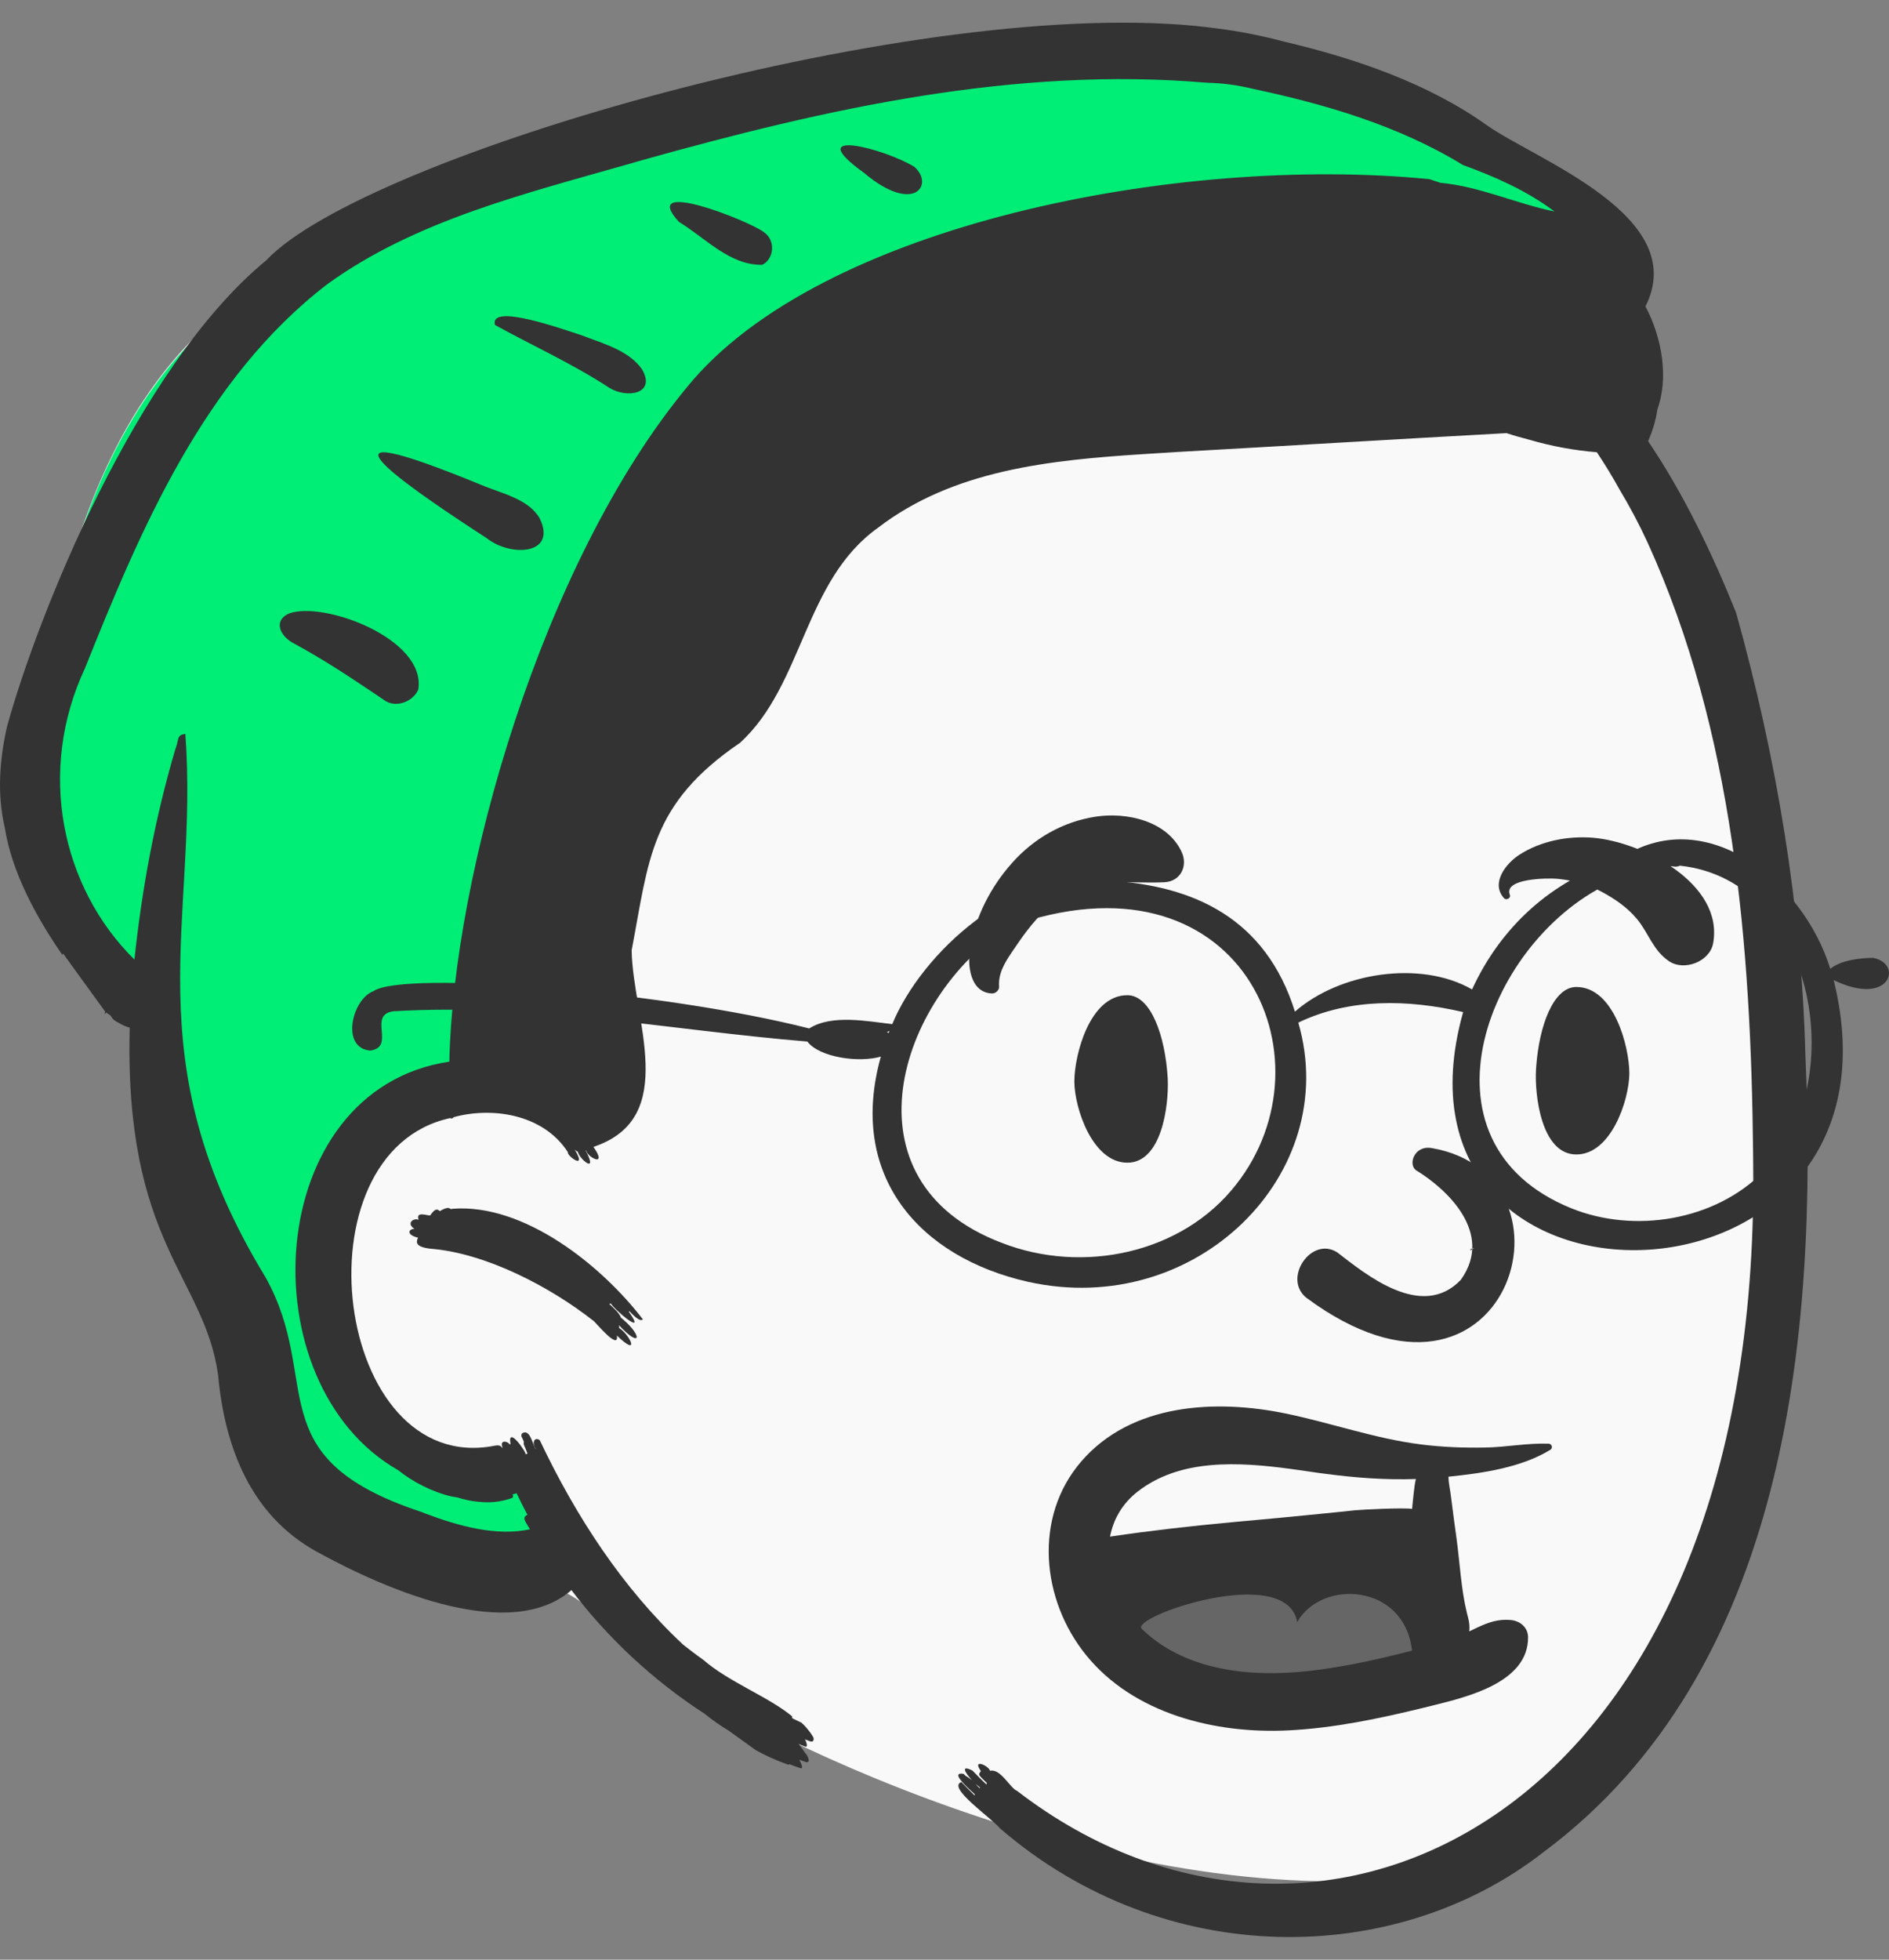 <svg width="54" height="56" viewBox="0 0 54 56" fill="none" xmlns="http://www.w3.org/2000/svg">
<rect x="0" y="0" width="54" height="56" fill="#808080" stroke="none"/>
<path fill-rule="evenodd" clip-rule="evenodd" d="M30.421 1.552C35.665 1.552 41.958 4.099 42.493 4.15L42.507 4.151C42.788 4.151 43.888 4.991 45.806 6.67L43.729 10.731L43.897 10.892C44.702 11.665 45.388 12.369 45.931 12.925C50.357 17.459 51.153 35.265 50.11 41.474C49.066 47.684 47.134 53.76 38.138 53.76C29.143 53.76 19.135 48.339 17.593 46.651C16.565 45.526 15.411 44.987 14.13 45.034C14.077 44.967 14.025 44.901 13.973 44.835L13.785 44.808C12.012 44.551 10.741 44.204 9.973 43.769C8.474 42.919 6.825 38.449 6.825 37.464C6.825 36.49 4.364 29.398 4.315 28.648L4.314 28.627C4.314 28 1.099 25.116 1.099 24.2C1.099 23.284 0.45 23.34 1.099 20.113L1.287 19.165C1.977 15.729 3.327 10.039 8.474 7.567C14.13 4.85 25.124 1.552 30.421 1.552Z" fill="#F9F9F9"/>
<path fill-rule="evenodd" clip-rule="evenodd" d="M30.421 1.586C35.665 1.586 41.958 4.133 42.492 4.184L42.507 4.185C42.788 4.185 43.888 5.025 45.806 6.704L45.34 7.615C35.015 7.818 27.908 8.659 24.02 10.138C19.512 11.852 16.682 18.365 15.531 29.677C13.956 30.424 12.381 31.408 10.806 32.628C9.231 33.848 8.832 34.478 9.61 34.518C9.542 37.133 9.751 38.959 10.236 39.996C10.722 41.033 12.402 41.644 15.276 41.827L16.006 44.278L15.905 45.414C15.343 45.16 14.751 45.045 14.13 45.068C14.077 45.002 14.025 44.935 13.973 44.869L13.785 44.842C12.012 44.585 10.741 44.239 9.973 43.803C8.474 42.953 6.825 38.483 6.825 37.499C6.825 36.524 4.364 29.433 4.315 28.682L4.314 28.661C4.314 28.034 1.099 25.15 1.099 24.234C1.099 23.319 0.45 23.374 1.099 20.147L1.287 19.199C1.977 15.763 3.327 10.073 8.474 7.601C14.13 4.884 25.124 1.586 30.421 1.586Z" fill="#00ED76"/>
<path fill-rule="evenodd" clip-rule="evenodd" d="M7.611 7.439C10.432 4.439 26.447 -0.202 34.549 0.782L34.792 0.813C35.438 0.895 36.076 1.02 36.705 1.189C38.737 1.665 40.837 2.385 42.517 3.588C43.919 4.572 48.342 6.18 47.038 8.755C47.522 9.673 47.702 10.807 47.376 11.711C47.334 12.023 47.238 12.311 47.115 12.609C48.148 14.136 48.966 15.863 49.628 17.506C50.785 21.64 51.504 25.943 51.61 30.161C51.961 38.175 51.084 47.747 44.119 52.929C39.911 56.213 33.32 56.323 28.592 52.252C28.323 51.934 27.062 51.075 27.483 50.924C27.608 51.057 27.737 51.186 27.868 51.313C27.862 51.299 27.861 51.285 27.863 51.27L27.74 51.157C27.508 50.942 27.207 50.63 27.549 50.691C27.565 50.708 27.581 50.724 27.597 50.741C27.67 50.785 27.725 50.823 27.767 50.856L27.79 50.874L27.783 50.867C27.585 50.656 27.467 50.44 27.762 50.578L27.801 50.597C27.933 50.735 28.066 50.868 28.202 50.997C28.2 50.982 28.202 50.967 28.21 50.95L28.083 50.828C27.96 50.706 27.979 50.706 28.039 50.607C27.776 50.238 28.267 50.458 28.301 50.602C28.608 50.529 28.878 51.106 29.076 51.177C37.743 57.855 50.322 51.929 50.118 33.321L50.115 32.957C50.056 27.007 49.556 20.892 47.1 15.506C46.861 14.987 46.594 14.482 46.3 13.994C46.098 13.628 45.881 13.271 45.648 12.923C44.995 12.87 44.351 12.751 43.716 12.565C43.498 12.51 43.283 12.449 43.067 12.377C39.919 12.55 36.84 12.737 33.683 12.914L32.697 12.976C30.022 13.148 27.256 13.424 25.098 15.082C22.98 16.591 22.97 19.567 21.157 21.225C18.572 22.983 18.553 24.568 18.056 27.159C18.093 29.113 19.444 31.951 16.964 32.773C17.382 33.37 16.799 33.083 16.753 32.873C16.749 32.875 16.744 32.876 16.74 32.876C17.113 33.57 16.565 33.133 16.517 32.91C16.487 32.902 16.458 32.88 16.429 32.851C16.804 33.46 16.197 33.034 16.233 32.923C15.507 31.805 14.013 31.631 12.96 31.927C12.947 31.967 12.901 31.971 12.871 31.95C8.394 32.922 9.549 42.211 14.138 41.313C14.334 41.273 14.329 41.367 14.368 41.377C14.262 41.098 14.561 41.211 14.558 41.27L14.576 41.269C14.591 41.268 14.585 41.266 14.595 41.27C14.493 40.699 15.07 41.526 15.024 41.56C15.042 41.549 15.062 41.543 15.079 41.541L15.06 41.487C14.964 41.231 14.972 41.337 14.973 41.191C14.901 41.01 14.896 41.089 14.912 40.971C15.165 40.775 15.24 41.371 15.324 41.414C15.18 41.212 15.294 41.047 15.431 41.157C16.464 43.335 17.799 45.382 19.524 46.994C19.713 47.144 19.904 47.29 20.102 47.429C20.836 48.069 21.962 48.481 22.648 49.049C22.648 49.058 22.644 49.07 22.637 49.081L22.653 49.096L22.669 49.111L22.907 49.226C22.978 49.286 23.041 49.353 23.097 49.427C23.157 49.496 23.209 49.572 23.254 49.653C23.276 49.752 23.227 49.793 23.134 49.751C23.092 49.736 23.052 49.72 23.011 49.705C23.013 49.708 23.014 49.711 23.016 49.713C23.03 49.733 23.121 49.945 23.016 49.91L23.003 49.906C22.946 49.884 22.889 49.861 22.832 49.839C22.899 49.922 22.96 50.012 23.014 50.089C23.071 50.148 23.107 50.219 23.121 50.299C23.118 50.343 23.094 50.362 23.049 50.356C22.981 50.334 22.915 50.31 22.848 50.286L22.867 50.322C22.914 50.415 22.981 50.572 22.862 50.519C22.76 50.488 22.662 50.451 22.563 50.411C22.555 50.428 22.538 50.434 22.506 50.418C22.193 50.307 21.891 50.171 21.601 50.01C21.347 49.825 21.091 49.643 20.835 49.458C20.595 49.314 20.363 49.153 20.142 48.972C18.661 48.014 17.364 46.796 16.335 45.439C14.614 46.932 11.174 45.506 9.046 44.337C7.164 43.292 6.424 41.361 6.233 39.278C5.835 36.474 3.549 35.515 3.708 29.363C3.705 29.364 3.701 29.364 3.696 29.364C3.613 29.339 3.532 29.306 3.456 29.264C3.378 29.226 3.304 29.182 3.235 29.128L3.149 29.009C3.105 28.985 3.065 28.959 3.035 28.933L3.019 28.953C2.969 29.014 3.002 28.923 3.005 28.905L2.857 28.702C2.505 28.221 2.118 27.68 1.803 27.247L1.793 27.265C1.786 27.278 1.783 27.288 1.786 27.292C1.037 26.213 0.332 24.911 0.137 23.65C-0.094 22.678 -0.004 21.677 0.197 20.777C1.062 17.626 3.893 10.496 7.611 7.439ZM27.939 51.017L27.892 50.976L27.933 51.027C27.955 51.054 27.977 51.078 28.013 51.103C28.011 51.095 28.011 51.086 28.012 51.077C27.988 51.059 27.964 51.039 27.939 51.017ZM34.513 2.365C29.018 1.892 23.614 3.105 18.371 4.573L18.009 4.677C15.028 5.53 11.876 6.297 9.356 8.121C5.836 10.823 4.019 15.121 2.432 19.089C1.047 22.038 1.755 25.362 3.843 27.421C4.06 25.375 4.43 23.389 5.009 21.419C5.13 21.111 5.038 21.011 5.298 20.971C5.692 26.279 3.755 30.202 7.587 36.494C9.249 39.463 7.325 41.635 12.02 43.197L12.147 43.246C13.125 43.615 14.193 43.907 15.151 43.701L15.065 43.561C14.977 43.417 14.951 43.347 15.078 43.285C15.075 43.278 15.07 43.271 15.065 43.263C14.962 43.068 14.863 42.871 14.768 42.671C14.729 42.684 14.691 42.694 14.651 42.704C14.677 42.752 14.68 42.8 14.607 42.817C14.349 42.906 14.084 42.941 13.813 42.925L13.755 42.92C13.448 42.901 13.255 42.845 13.082 42.793C13.025 42.784 12.967 42.775 12.911 42.763C12.355 42.639 11.767 42.325 11.386 42.014C7.045 39.543 7.494 31.133 12.845 30.338C12.954 25.043 15.468 16.109 19.639 11.063C23.409 6.422 33.702 4.41 40.863 5.12C40.968 5.154 41.072 5.189 41.176 5.224C42.281 5.323 43.334 5.816 44.44 6.045C43.646 5.449 42.745 5.052 41.818 4.714C39.969 3.582 37.851 2.969 35.804 2.536C35.38 2.432 34.95 2.374 34.513 2.365ZM12.6 34.592C12.887 34.435 12.854 34.587 12.921 34.543C14.99 34.373 17.221 36.189 18.378 37.703C18.287 37.798 18.039 37.516 17.996 37.471C17.99 37.477 17.983 37.482 17.976 37.484L18.008 37.53C18.477 38.204 17.548 37.411 17.461 37.247C17.445 37.255 17.43 37.26 17.413 37.257C17.486 37.329 17.711 37.518 17.75 37.652L17.81 37.702C18.372 38.184 18.326 38.548 17.687 37.862C17.702 37.894 17.708 37.923 17.697 37.947L17.719 37.961C18.033 38.181 18.292 38.794 17.635 38.165C17.703 38.625 16.985 37.736 16.962 37.742C15.718 36.764 13.887 35.813 12.327 35.685L12.273 35.679C11.987 35.642 11.851 35.557 11.952 35.369C11.599 35.285 11.682 35.111 11.849 35.117C11.6 34.953 11.824 34.796 11.968 34.857C11.869 34.582 12.267 34.765 12.303 34.727C12.51 34.408 12.565 34.674 12.6 34.592ZM8.262 17.531C9.256 17.166 12.192 18.258 11.957 19.704C11.817 20.036 11.356 20.227 11.032 20.039L10.61 19.755C9.874 19.261 9.211 18.828 8.421 18.397C7.991 18.184 7.806 17.73 8.262 17.531ZM13.917 15.381L13.533 15.131C11.462 13.772 8.533 11.714 13.726 13.844C14.318 14.098 15.105 14.248 15.428 14.813C15.935 15.854 14.6 15.924 13.917 15.381ZM14.15 9.286C13.983 8.654 16.052 9.395 16.654 9.591L16.745 9.626C17.331 9.844 18.002 10.047 18.353 10.554C18.763 11.254 17.932 11.398 17.418 11.082C16.363 10.391 15.206 9.87 14.15 9.286ZM19.409 6.341C18.245 5.067 21.36 6.288 21.827 6.626L21.84 6.636C22.189 6.882 22.118 7.411 21.791 7.567C20.86 7.584 20.175 6.807 19.409 6.341ZM24.706 4.945C22.856 3.613 25.294 4.246 26.14 4.769C26.717 5.279 26.123 6.14 24.706 4.945Z" fill="#333333"/>
<path fill-rule="evenodd" clip-rule="evenodd" d="M31.444 42.876C32.071 41.624 35.255 41.279 40.998 41.842L41.726 47.812C38.955 48.702 36.745 49.054 35.095 48.868C32.621 48.588 30.505 44.754 31.444 42.876Z" fill="#F9F9F9"/>
<path fill-rule="evenodd" clip-rule="evenodd" d="M32.047 46.011C31.75 45.374 37.908 43.638 39.815 44.824C41.086 45.615 41.523 46.55 41.126 47.629C35.779 48.848 32.753 48.309 32.047 46.011Z" fill="#666666"/>
<path fill-rule="evenodd" clip-rule="evenodd" d="M30.907 41.765C32.345 40.095 34.766 39.978 36.771 40.396C38.058 40.664 39.311 41.111 40.618 41.276C41.229 41.353 41.846 41.377 42.461 41.365C43.065 41.354 43.67 41.232 44.272 41.255C44.364 41.258 44.399 41.38 44.319 41.429C43.493 41.937 42.381 42.099 41.406 42.198C41.409 42.271 41.413 42.341 41.423 42.401C41.45 42.56 41.474 42.718 41.493 42.879C41.538 43.24 41.587 43.601 41.637 43.962C41.734 44.672 41.765 45.405 41.936 46.103L41.966 46.219C42.006 46.366 42.015 46.498 42.001 46.617L42.041 46.599L42.166 46.539L42.249 46.5C42.548 46.361 42.834 46.26 43.187 46.293C43.455 46.319 43.68 46.502 43.682 46.788C43.689 48.074 41.956 48.488 40.965 48.734L40.674 48.806C39.412 49.114 38.124 49.383 36.826 49.448C34.743 49.551 32.403 48.977 31.041 47.288C29.77 45.711 29.537 43.358 30.907 41.765ZM40.365 47.168C40.146 45.232 37.767 45.125 37.083 46.353C36.779 44.642 32.286 46.205 32.638 46.545C33.969 47.835 35.99 47.951 37.727 47.712C38.612 47.591 39.497 47.393 40.365 47.168ZM37.724 42.094L37.126 42.008L36.891 41.975C35.408 41.776 33.74 41.674 32.521 42.624C32.076 42.971 31.826 43.424 31.732 43.91C32.886 43.739 34.044 43.609 35.205 43.5L35.522 43.471C36.248 43.406 36.974 43.337 37.7 43.264L38.216 43.212L38.732 43.158C38.913 43.139 40.136 43.077 40.366 43.119C40.391 42.912 40.423 42.465 40.475 42.264C39.606 42.294 38.741 42.229 37.877 42.114L37.724 42.094ZM40.478 33.44C41.364 33.979 42.715 35.235 41.761 36.571C40.639 37.749 39.023 36.398 38.227 35.788C37.488 35.314 36.658 36.532 37.343 37.084C43.098 41.345 45.433 33.581 40.926 32.807C40.43 32.721 40.246 33.273 40.478 33.44ZM42.064 35.71L42.107 35.687L42.121 35.678C42.146 35.662 42.13 35.664 42.074 35.683L42.031 35.699V35.728C42.042 35.722 42.054 35.717 42.064 35.71ZM30.712 30.923L30.712 30.897C30.714 30.148 31.149 28.439 32.227 28.439C32.9 28.439 33.309 29.602 33.38 30.801L33.382 30.85C33.413 31.596 33.209 33.225 32.227 33.225C31.235 33.225 30.722 31.682 30.712 30.923ZM46.577 30.688L46.577 30.662C46.575 29.913 46.139 28.204 45.062 28.204C44.405 28.204 44.001 29.31 43.915 30.477L43.909 30.566C43.867 31.287 44.058 32.99 45.062 32.99C46.054 32.99 46.567 31.447 46.577 30.688ZM31.327 23.336C32.206 23.202 33.371 23.456 33.781 24.35C33.964 24.748 33.747 25.189 33.287 25.211C32.174 25.264 31.176 25.017 30.199 25.74C29.779 26.052 29.425 26.483 29.128 26.913L29.016 27.077L28.923 27.212C28.722 27.508 28.531 27.83 28.561 28.187C28.57 28.293 28.462 28.393 28.359 28.389C27.719 28.363 27.65 27.56 27.734 27.078C27.891 26.183 28.324 25.343 28.924 24.667C29.554 23.956 30.386 23.479 31.327 23.336ZM43.439 24.422C44.046 24.032 44.821 23.882 45.532 23.939C46.932 24.052 49.282 25.243 48.973 26.954C48.878 27.481 48.144 27.76 47.711 27.467C47.246 27.152 47.133 26.663 46.787 26.252C46.511 25.923 46.161 25.686 45.786 25.483C45.417 25.283 44.99 25.162 44.571 25.118L44.501 25.111C44.249 25.09 42.975 25.096 43.162 25.571C43.199 25.664 43.06 25.738 42.996 25.668C42.606 25.236 43.048 24.673 43.439 24.422Z" fill="#333333"/>
<path fill-rule="evenodd" clip-rule="evenodd" d="M50.385 33.504C49.019 34.869 46.739 35.261 44.921 34.529C40.254 32.643 42.539 26.76 46.138 25.181C46.587 25.072 47.188 24.815 47.736 24.757C47.785 24.733 47.893 24.801 48.023 24.737C51.992 25.166 52.896 31.124 50.385 33.504ZM35.333 33.853C33.801 35.819 30.952 36.425 28.625 35.511C24.027 33.76 25.658 28.544 28.803 26.499C35.449 24.084 38.193 30.229 35.333 33.853ZM25.366 29.498C25.361 29.496 25.357 29.495 25.353 29.493C25.377 29.483 25.401 29.472 25.426 29.462C25.418 29.482 25.409 29.501 25.402 29.521C25.39 29.513 25.379 29.504 25.366 29.498ZM53.549 27.373C53.173 27.374 52.632 27.434 52.321 27.685C51.555 25.187 48.728 22.875 46.27 24.561C44.334 25.163 42.898 26.499 42.081 28.274C40.609 27.427 38.294 27.789 37.018 28.909C36.182 26.237 34.124 25.302 31.675 25.163C29.002 24.74 26.338 27.251 25.507 29.265C24.816 29.189 23.783 28.976 23.133 29.389C18.912 28.318 11.534 27.728 10.676 28.323C10.064 28.55 9.729 29.946 10.583 30.021C11.327 29.919 10.496 28.998 11.246 28.898C15.243 28.658 19.123 29.437 23.078 29.763C23.431 30.223 24.572 30.376 25.181 30.192C24.222 33.609 26.291 35.933 29.392 36.63C34.193 37.696 38.37 33.542 37.114 29.222C38.569 28.522 40.241 28.552 41.826 28.921C39.178 38.344 54.87 37.922 52.419 28.008C54.05 28.793 54.404 27.532 53.549 27.373Z" fill="#333333"/>
</svg>
